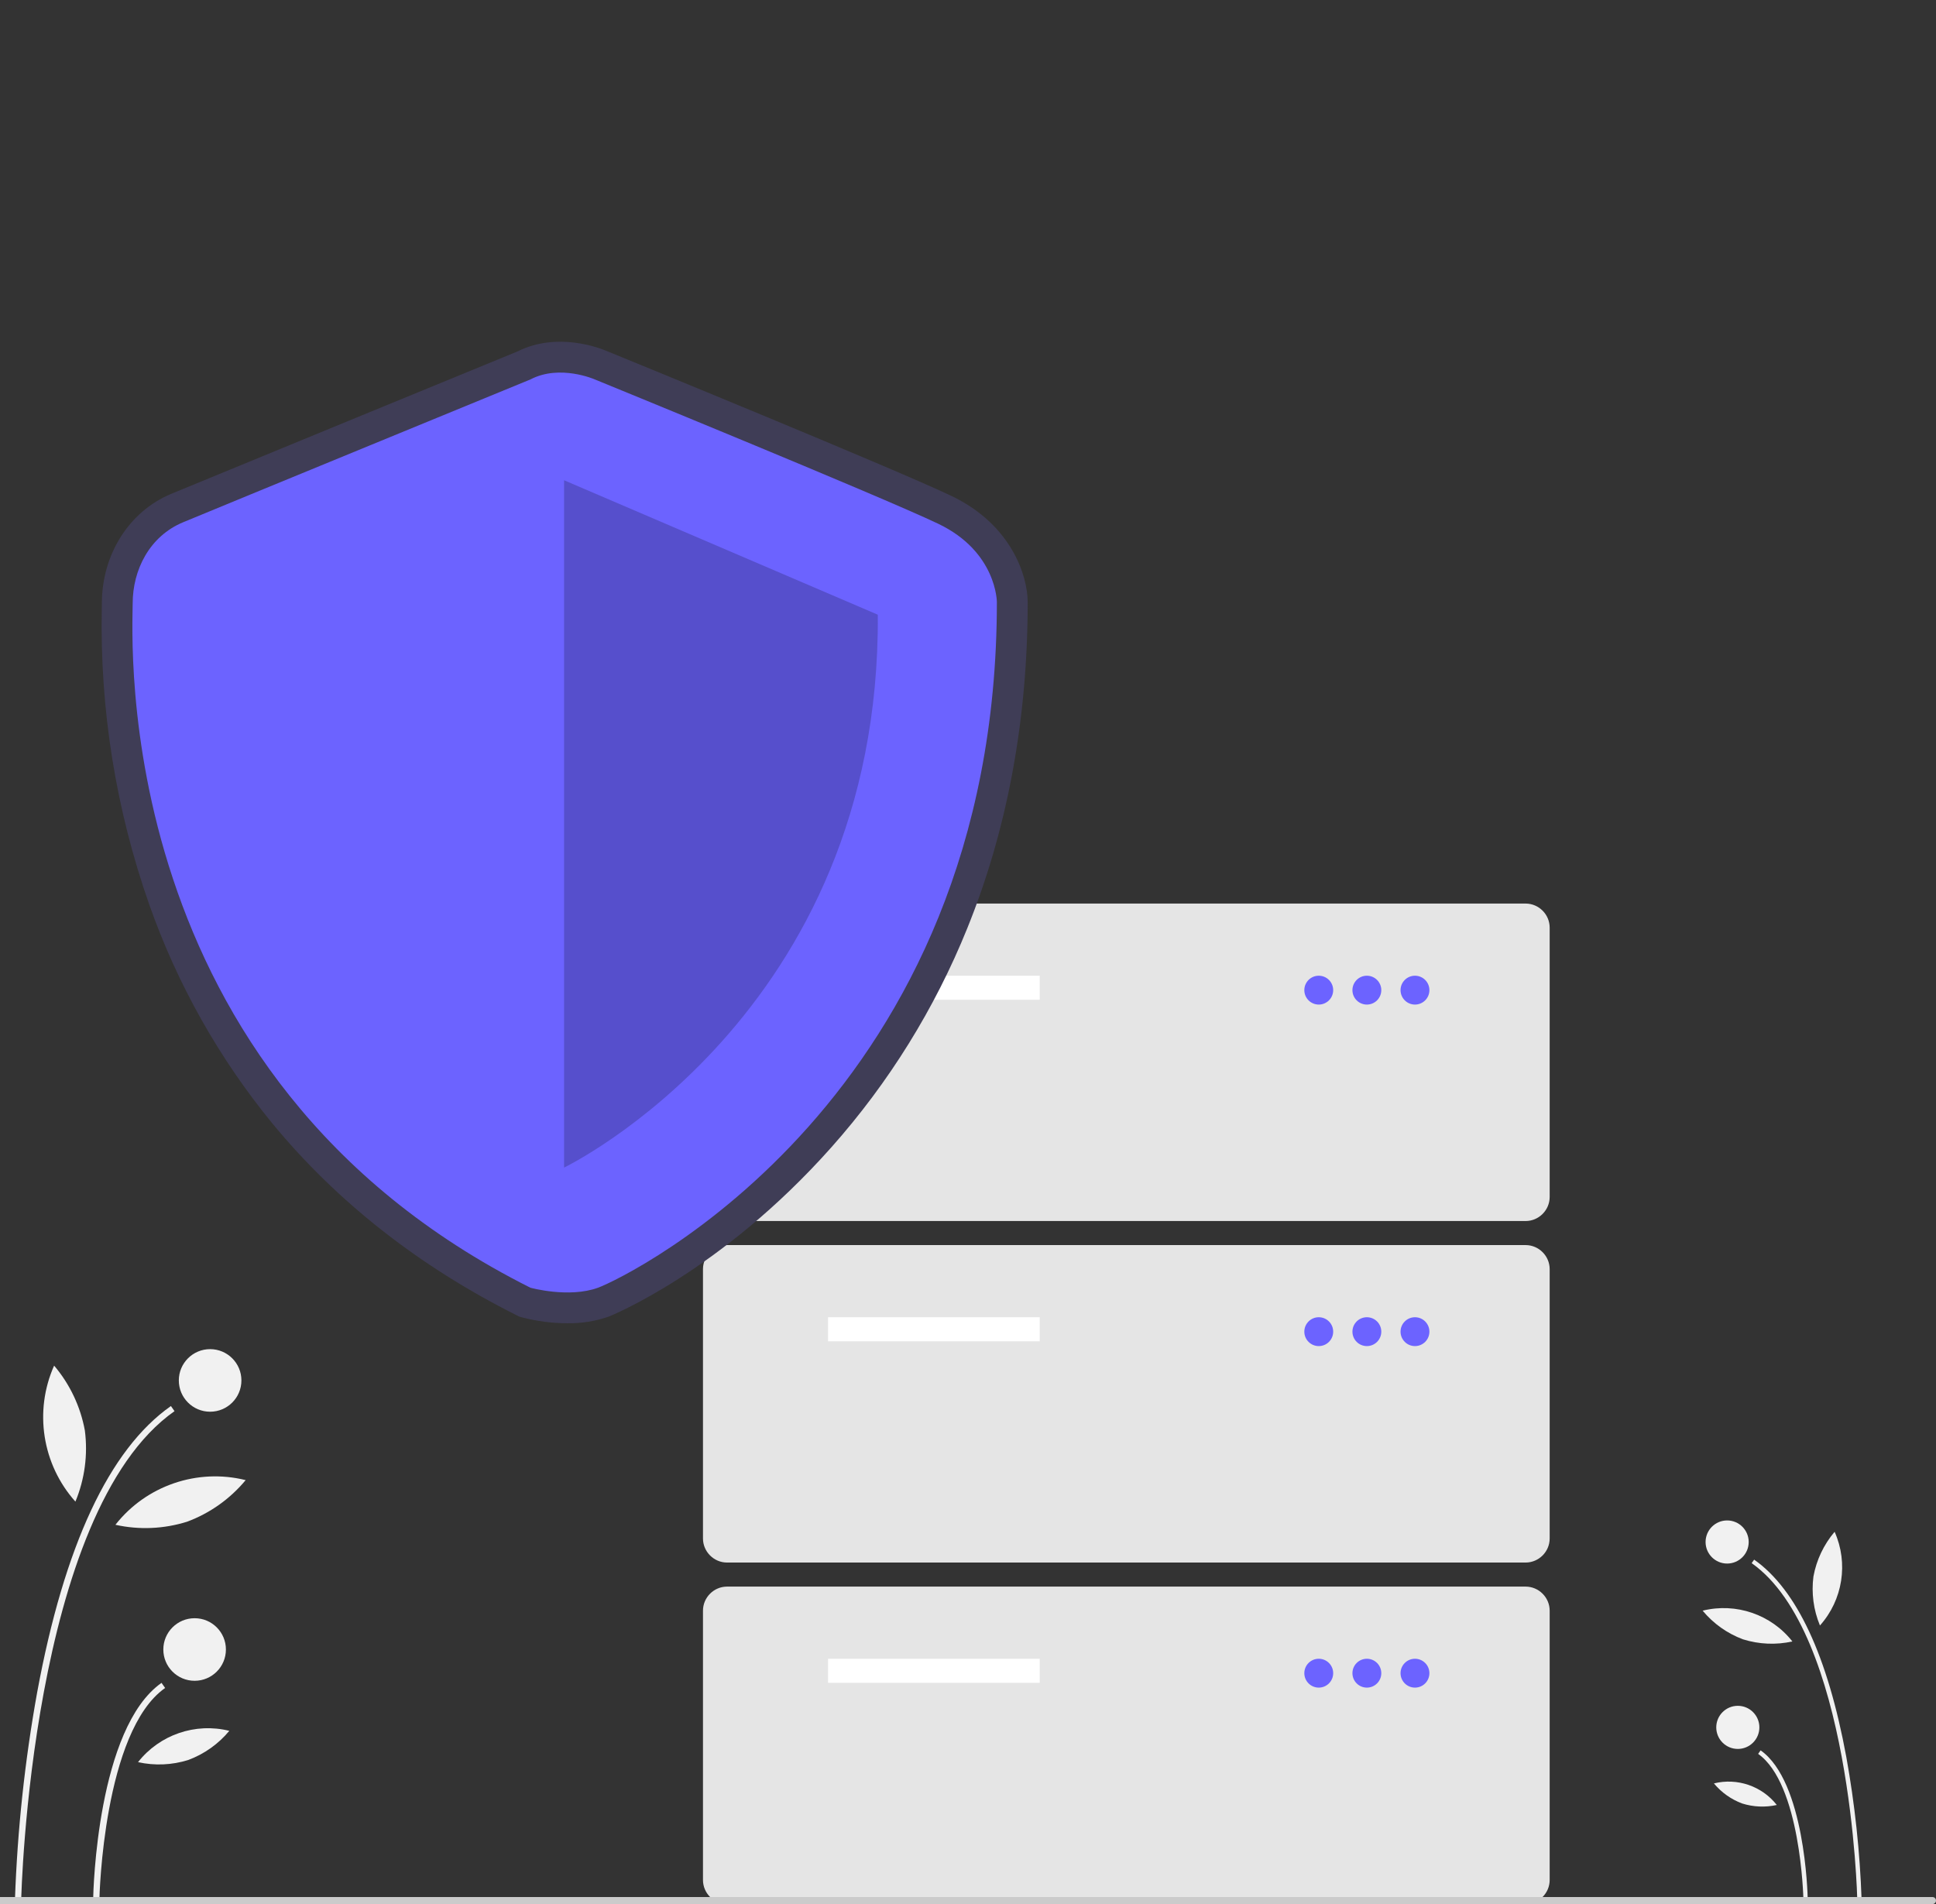 <?xml version="1.0" encoding="UTF-8" standalone="no"?>
<!DOCTYPE svg PUBLIC "-//W3C//DTD SVG 1.1//EN" "http://www.w3.org/Graphics/SVG/1.1/DTD/svg11.dtd">
<svg width="100%" height="100%" viewBox="0 0 550 541" version="1.1" xmlns="http://www.w3.org/2000/svg" xmlns:xlink="http://www.w3.org/1999/xlink" xml:space="preserve" xmlns:serif="http://www.serif.com/" style="fill-rule:evenodd;clip-rule:evenodd;stroke-linejoin:round;stroke-miterlimit:2;">
    <rect x="0" y="0" width="550" height="541" fill="#333333" stroke="none"/>
    <g transform="matrix(1,0,0,1,-463,-179.5)">
        <path d="M990.637,719.305L991.862,719.281C991.388,705.662 989.935,692.094 987.514,678.683C982.217,649.97 973.409,631.113 961.336,622.636L960.632,623.638C988.837,643.441 990.623,718.548 990.637,719.305Z" style="fill:rgb(241,241,241);fill-rule:nonzero;"/>
    </g>
    <g transform="matrix(1,0,0,1,-463,-179.5)">
        <path d="M975.326,719.012L976.551,718.988C976.524,717.632 975.759,685.662 963.173,676.825L962.47,677.828C974.548,686.308 975.32,718.686 975.326,719.012Z" style="fill:rgb(241,241,241);fill-rule:nonzero;"/>
    </g>
    <g transform="matrix(1,0,0,1,-276,0)">
        <circle cx="766.664" cy="438.125" r="6.125" style="fill:rgb(241,241,241);"/>
    </g>
    <g transform="matrix(1,0,0,1,-276,0)">
        <circle cx="769.697" cy="490.796" r="6.125" style="fill:rgb(241,241,241);"/>
    </g>
    <g transform="matrix(1,0,0,1,-463,-179.5)">
        <path d="M978.181,627.421C977.567,632.145 978.205,636.948 980.03,641.348C986.53,634.083 988.167,623.629 984.198,614.724C981.115,618.356 979.04,622.735 978.181,627.421Z" style="fill:rgb(241,241,241);fill-rule:nonzero;"/>
    </g>
    <g transform="matrix(1,0,0,1,-463,-179.5)">
        <path d="M958.161,645.276C962.706,646.704 967.547,646.913 972.198,645.882C966.176,638.215 956.167,634.782 946.707,637.139C949.747,640.807 953.697,643.614 958.161,645.276Z" style="fill:rgb(241,241,241);fill-rule:nonzero;"/>
    </g>
    <g transform="matrix(1,0,0,1,-463,-179.5)">
        <path d="M957.935,691.922C961.12,692.922 964.514,693.069 967.774,692.347C963.553,686.973 956.538,684.567 949.907,686.218C952.037,688.789 954.806,690.757 957.935,691.922Z" style="fill:rgb(241,241,241);fill-rule:nonzero;"/>
    </g>
    <g transform="matrix(1,0,0,1,-463,-179.5)">
        <path d="M469.026,719.305L467.248,719.27C467.936,699.502 470.045,679.809 473.559,660.343C481.247,618.668 494.032,591.297 511.556,578.993L512.577,580.448C471.639,609.191 469.047,718.207 469.026,719.305Z" style="fill:rgb(241,241,241);fill-rule:nonzero;"/>
    </g>
    <g transform="matrix(1,0,0,1,-463,-179.5)">
        <path d="M491.25,718.88L489.472,718.845C489.51,716.876 490.622,670.473 508.89,657.647L509.911,659.102C492.379,671.41 491.259,718.407 491.25,718.88Z" style="fill:rgb(241,241,241);fill-rule:nonzero;"/>
    </g>
    <g transform="matrix(1,0,0,1,-276,0)">
        <circle cx="335.692" cy="392.219" r="8.89" style="fill:rgb(241,241,241);"/>
    </g>
    <g transform="matrix(1,0,0,1,-276,0)">
        <circle cx="331.29" cy="468.67" r="8.89" style="fill:rgb(241,241,241);"/>
    </g>
    <g transform="matrix(1,0,0,1,-463,-179.5)">
        <path d="M487.106,585.938C487.997,592.795 487.072,599.767 484.423,606.154C474.988,595.608 472.612,580.435 478.373,567.51C482.847,572.782 485.859,579.137 487.106,585.938Z" style="fill:rgb(241,241,241);fill-rule:nonzero;"/>
    </g>
    <g transform="matrix(1,0,0,1,-463,-179.5)">
        <path d="M516.164,611.855C509.567,613.927 502.541,614.23 495.79,612.734C504.531,601.606 519.058,596.623 532.789,600.044C528.377,605.368 522.644,609.441 516.164,611.855Z" style="fill:rgb(241,241,241);fill-rule:nonzero;"/>
    </g>
    <g transform="matrix(1,0,0,1,-463,-179.5)">
        <path d="M516.492,679.559C511.869,681.012 506.944,681.224 502.212,680.176C508.338,672.376 518.521,668.883 528.145,671.281C525.053,675.013 521.034,677.868 516.492,679.559Z" style="fill:rgb(241,241,241);fill-rule:nonzero;"/>
    </g>
    <g transform="matrix(1,0,0,1,-463,-179.5)">
        <path d="M896.415,526.429L669.543,526.429C665.796,526.425 662.714,523.343 662.71,519.596L662.71,443.061C662.714,439.314 665.796,436.232 669.543,436.227L896.415,436.227C900.162,436.232 903.244,439.314 903.248,443.061L903.248,519.596C903.244,523.343 900.162,526.425 896.415,526.429Z" style="fill:rgb(229,229,229);fill-rule:nonzero;"/>
    </g>
    <g transform="matrix(1,0,0,1,-276,0)">
        <rect x="511.244" y="277.228" width="60.135" height="6.833" style="fill:white;"/>
    </g>
    <g transform="matrix(1,0,0,1,-276,0)">
        <circle cx="650.647" cy="281.328" r="4.1" style="fill:rgb(108,99,255);"/>
    </g>
    <g transform="matrix(1,0,0,1,-276,0)">
        <circle cx="664.314" cy="281.328" r="4.1" style="fill:rgb(108,99,255);"/>
    </g>
    <g transform="matrix(1,0,0,1,-276,0)">
        <circle cx="677.981" cy="281.328" r="4.1" style="fill:rgb(108,99,255);"/>
    </g>
    <g transform="matrix(1,0,0,1,-463,-179.5)">
        <path d="M896.415,623.465L669.543,623.465C665.796,623.46 662.714,620.378 662.71,616.631L662.71,540.096C662.714,536.349 665.796,533.267 669.543,533.263L896.415,533.263C900.162,533.267 903.244,536.349 903.248,540.096L903.248,616.631C903.244,620.378 900.162,623.46 896.415,623.465Z" style="fill:rgb(229,229,229);fill-rule:nonzero;"/>
    </g>
    <g transform="matrix(1,0,0,1,-276,0)">
        <rect x="511.244" y="374.263" width="60.135" height="6.833" style="fill:white;"/>
    </g>
    <g transform="matrix(1,0,0,1,-276,0)">
        <circle cx="650.647" cy="378.363" r="4.1" style="fill:rgb(108,99,255);"/>
    </g>
    <g transform="matrix(1,0,0,1,-276,0)">
        <circle cx="664.314" cy="378.363" r="4.1" style="fill:rgb(108,99,255);"/>
    </g>
    <g transform="matrix(1,0,0,1,-276,0)">
        <circle cx="677.981" cy="378.363" r="4.1" style="fill:rgb(108,99,255);"/>
    </g>
    <g transform="matrix(1,0,0,1,-463,-179.5)">
        <path d="M896.415,720.5L669.543,720.5C665.796,720.496 662.714,717.414 662.71,713.667L662.71,637.132C662.714,633.384 665.796,630.302 669.543,630.298L896.415,630.298C900.162,630.302 903.244,633.384 903.248,637.132L903.248,713.667C903.244,717.414 900.162,720.496 896.415,720.5Z" style="fill:rgb(229,229,229);fill-rule:nonzero;"/>
    </g>
    <g transform="matrix(1,0,0,1,-276,0)">
        <rect x="511.244" y="471.299" width="60.135" height="6.833" style="fill:white;"/>
    </g>
    <g transform="matrix(1,0,0,1,-276,0)">
        <circle cx="650.647" cy="475.399" r="4.1" style="fill:rgb(108,99,255);"/>
    </g>
    <g transform="matrix(1,0,0,1,-276,0)">
        <circle cx="664.314" cy="475.399" r="4.1" style="fill:rgb(108,99,255);"/>
    </g>
    <g transform="matrix(1,0,0,1,-276,0)">
        <circle cx="677.981" cy="475.399" r="4.1" style="fill:rgb(108,99,255);"/>
    </g>
    <g transform="matrix(1,0,0,1,-463,-179.5)">
        <path d="M624.17,555.475C619.849,555.461 615.546,554.904 611.364,553.819L610.539,553.59L609.775,553.207C582.127,539.345 558.803,521.036 540.449,498.787C525.255,480.262 513.41,459.227 505.445,436.631C495.92,409.578 491.338,381.032 491.917,352.357C491.928,351.755 491.938,351.29 491.938,350.97C491.938,337.031 499.676,324.8 511.65,319.811C520.815,315.992 604.025,281.815 610.037,279.345C621.359,273.672 633.439,278.407 635.372,279.235C639.707,281.008 716.63,312.47 733.253,320.386C750.385,328.544 754.956,343.199 754.956,350.572C754.956,383.954 749.174,415.152 737.772,443.299C728.564,466.082 715.512,487.116 699.187,505.482C667.689,540.929 636.183,553.495 635.879,553.606C632.113,554.901 628.151,555.534 624.17,555.475ZM616.76,537.122C619.492,537.734 625.781,538.653 629.88,537.158C635.087,535.259 661.457,521.584 686.1,493.853C720.147,455.538 737.422,407.373 737.448,350.696C737.387,349.547 736.571,341.358 725.726,336.193C709.425,328.431 629.471,295.738 628.665,295.408L628.444,295.314C626.768,294.612 621.436,293.133 617.76,295.06L617.024,295.403C616.133,295.769 527.804,332.047 518.384,335.972C511.794,338.718 509.446,345.52 509.446,350.97C509.446,351.369 509.436,351.948 509.421,352.697C508.669,391.478 517.643,486.905 616.76,537.122Z" style="fill:rgb(63,61,86);fill-rule:nonzero;"/>
    </g>
    <g transform="matrix(1,0,0,1,-463,-179.5)">
        <path d="M613.698,287.305C613.698,287.305 524.567,323.913 515.017,327.892C505.467,331.871 500.692,341.42 500.692,350.97C500.692,360.52 493.53,485.132 613.698,545.382C613.698,545.382 624.605,548.399 632.879,545.382C641.154,542.364 746.202,491.432 746.202,350.572C746.202,350.572 746.202,336.248 729.489,328.289C712.777,320.331 631.977,287.305 631.977,287.305C631.977,287.305 622.054,282.928 613.698,287.305Z" style="fill:rgb(108,99,255);fill-rule:nonzero;"/>
    </g>
    <g transform="matrix(1,0,0,1,-463,-179.5)">
        <path d="M623.248,315.954L623.248,511.243C623.248,511.243 713.175,467.955 712.379,354.154L623.248,315.954Z" style="fill-opacity:0.2;fill-rule:nonzero;"/>
    </g>
    <g transform="matrix(1,0,0,1,-463,-179.5)">
        <path d="M1012,720.5L188,720.5C187.451,720.5 187,720.049 187,719.5C187,718.951 187.451,718.5 188,718.5L1012,718.5C1012.55,718.5 1013,718.951 1013,719.5C1013,720.049 1012.55,720.5 1012,720.5Z" style="fill:rgb(203,203,203);fill-rule:nonzero;"/>
    </g>
</svg>
